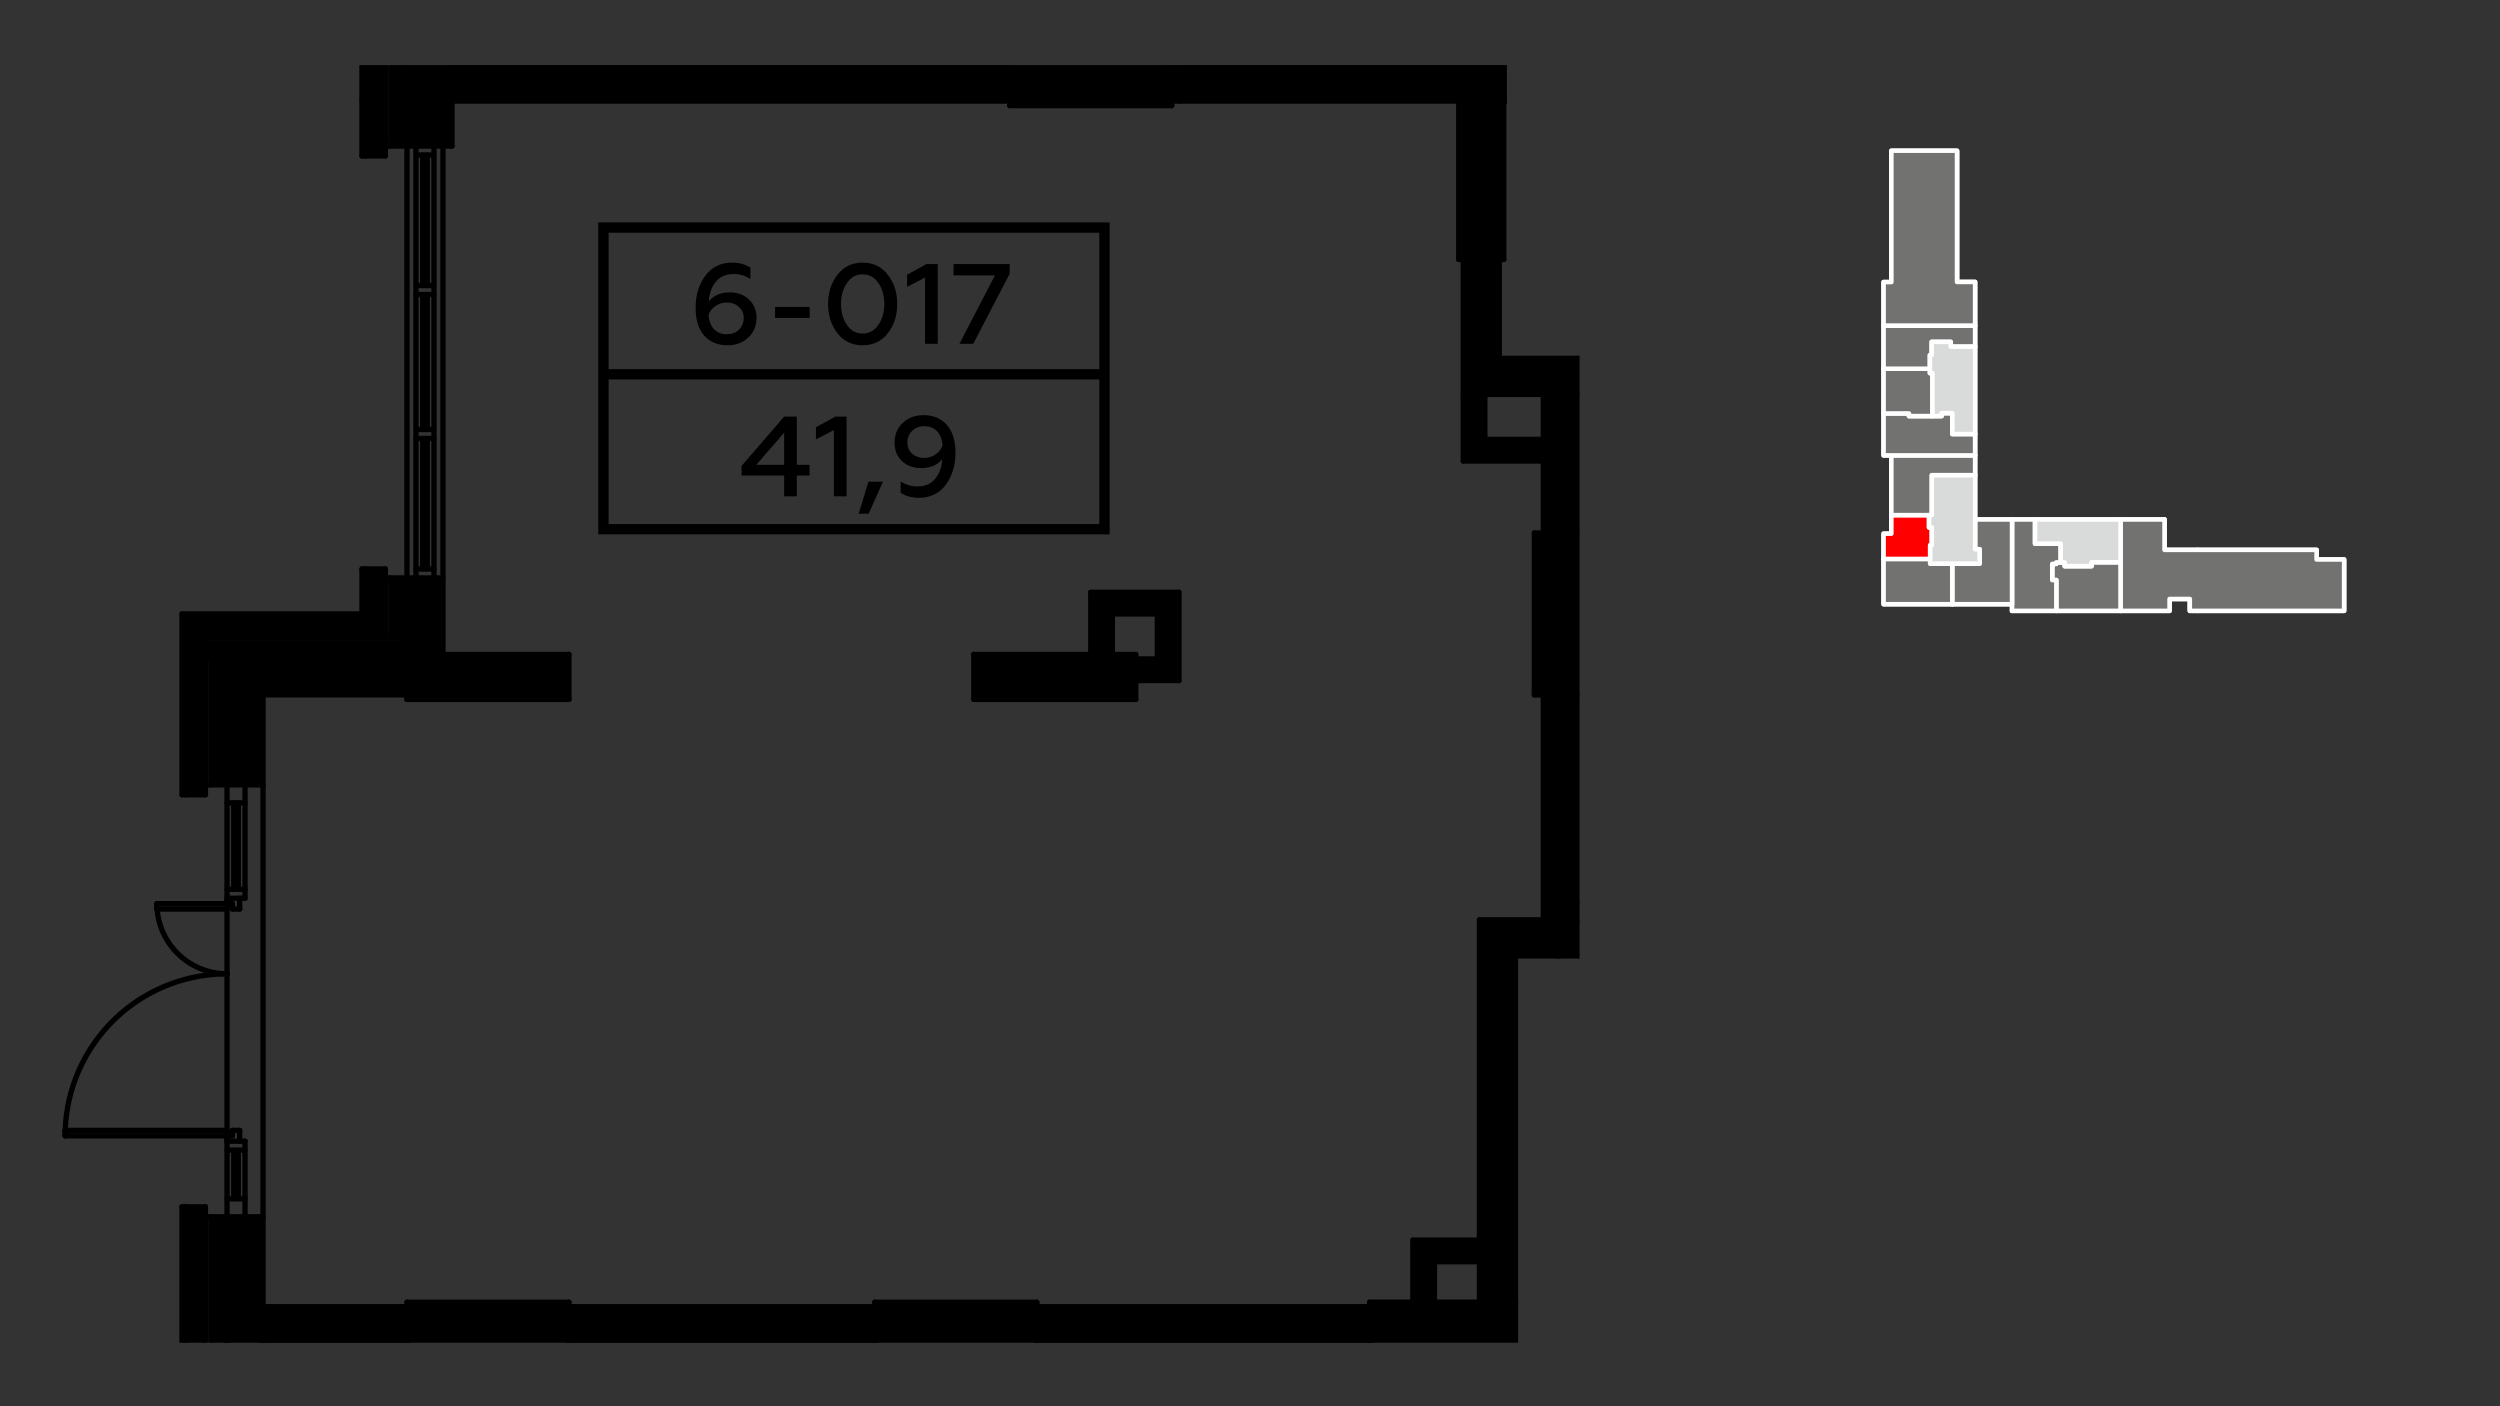 <?xml version="1.0" encoding="UTF-8"?>
<!DOCTYPE svg PUBLIC "-//W3C//DTD SVG 1.1//EN" "http://www.w3.org/Graphics/SVG/1.1/DTD/svg11.dtd">
<!-- Creator: CorelDRAW 2020 (64-Bit) -->
<svg xmlns="http://www.w3.org/2000/svg" xml:space="preserve" width="100%" height="100%" version="1.1" style="shape-rendering:geometricPrecision; text-rendering:geometricPrecision; image-rendering:optimizeQuality; fill-rule:evenodd; clip-rule:evenodd"
viewBox="0 0 13933.7 7837.7"
 xmlns:xlink="http://www.w3.org/1999/xlink"
 xmlns:xodm="http://www.corel.com/coreldraw/odm/2003">
 <rect x="0" y="0" width="13933.7" height="7837.7" fill="#333333" stroke="none"/>
 <defs>
  <style type="text/css">
   <![CDATA[
    .str1 {stroke:white;stroke-width:25.4;stroke-linecap:round;stroke-linejoin:round;stroke-miterlimit:7.661}
    .str0 {stroke:white;stroke-width:25.4;stroke-linecap:round;stroke-linejoin:round;stroke-miterlimit:7.661}
    .fil0 {fill:none}
    .fil6 {fill:black}
    .fil2 {fill:#727271}
    .fil1 {fill:#727271}
    .fil4 {fill:#D9DADA}
    .fil3 {fill:red}
    .fil5 {fill:black;fill-rule:nonzero}
   ]]>
  </style>
 </defs>
 <g id="Слой_x0020_1">
  <polyline class="fil0 str0" points="12064.05,2895.11 12064.05,3064.58 12911.64,3064.57 12911.63,3118.06 13064.91,3118.06 13064.91,3404.61 12204.84,3404.61 12204.84,3338.46 12092.11,3338.46 12092.11,3404.61 11214.14,3404.61 "/>
  <polyline class="fil0 str0" points="11214.14,3404.61 11214.14,3367.6 10498.07,3367.6 10498.07,2974.46 10541.29,2974.46 10541.29,2538.15 10498.1,2538.15 10498.1,1572.11 10541.36,1572.11 10541.36,841.07 10908.03,841.07 10908.03,1571.4 11008.27,1571.4 11008.27,2895.11 12064.05,2895.11 "/>
  <line class="fil0 str0" x1="12248.08" y1="3064.58" x2="12248.08" y2= "3404.61" />
  <line class="fil0 str0" x1="11818.78" y1="2895.11" x2="11818.78" y2= "3404.61" />
  <line class="fil0 str0" x1="11214.14" y1="3367.6" x2="11214.14" y2= "2895.11" />
  <polyline class="fil0 str0" points="11342.21,2895.11 11342.21,3030.23 11485.18,3030.23 11485.18,3134.62 11460.34,3134.62 11460.34,3142.92 11438.24,3142.92 11438.24,3232.98 11460.94,3232.98 11460.94,3404.61 "/>
  <polyline class="fil0 str0" points="11485.18,3134.62 11507.35,3134.62 11507.35,3155.58 11657.21,3155.58 11657.21,3133.87 "/>
  <line class="fil0 str0" x1="11657.21" y1="3133.87" x2="11818.78" y2= "3133.87" />
  <polyline class="fil0 str0" points="11008.27,2895.11 11008.27,3061.19 11033.51,3061.19 11033.51,3141.35 10880.89,3141.35 "/>
  <polyline class="fil0 str0" points="10880.89,3367.6 10880.89,3141.35 10757.9,3141.34 10757.9,3115.11 10498.07,3115.11 "/>
  <polyline class="fil0 str0" points="10757.9,3115.11 10757.9,3038.37 10766.94,3038.37 10766.94,2939.7 10751.45,2939.7 10751.45,2870.97 10767.07,2870.97 10767.07,2648.64 11008.27,2648.64 "/>
  <line class="fil0 str0" x1="10751.45" y1="2870.97" x2="10541.29" y2= "2870.97" />
  <line class="fil0 str0" x1="10537.83" y1="2538.15" x2="11008.27" y2= "2538.15" />
  <polyline class="fil0 str0" points="10498.07,2304.51 10639.56,2304.51 10639.56,2319.11 10821.43,2319.11 10821.43,2302.73 10881.25,2302.73 10881.25,2419.3 11008.27,2419.3 "/>
  <polyline class="fil0 str0" points="10498.1,2055.13 10756.28,2055.13 10756.28,2079.72 10770.41,2079.72 10770.41,2319.11 "/>
  <polyline class="fil0 str0" points="10756.28,2055.13 10756.28,1979.13 10766.2,1979.13 10766.2,1905.44 10872.4,1905.44 10872.4,1932.21 11008.27,1932.21 "/>
  <line class="fil0 str0" x1="10498.07" y1="1814.89" x2="11008.27" y2= "1814.89" />
  <polygon class="fil1 str1" points="11818.67,2895.11 11818.67,3404.61 12092.11,3404.61 12092.11,3338.46 12204.84,3338.46 12204.84,3404.61 13064.91,3404.61 13064.91,3118.06 12911.63,3118.06 12911.64,3064.57 12064.05,3064.58 12064.05,2895.11 "/>
  <polygon class="fil2 str1" points="11818.78,3404.61 11818.78,3133.87 11657.21,3133.87 11657.21,3155.58 11507.35,3155.58 11507.35,3134.62 11485.18,3134.62 11460.34,3134.62 11460.34,3142.92 11438.24,3142.92 11438.24,3232.98 11460.94,3232.98 11460.94,3404.61 "/>
  <polygon class="fil1 str1" points="11460.94,3404.61 11460.94,3232.98 11438.24,3232.98 11438.24,3142.92 11460.34,3142.92 11460.34,3134.62 11485.18,3134.62 11485.18,3030.23 11342.21,3030.23 11342.21,2895.11 11214.14,2895.11 11214.14,3367.6 11214.14,3404.61 "/>
  <polygon class="fil1 str1" points="11214.14,3367.6 11214.14,2895.11 11008.27,2895.11 11008.27,3061.19 11033.51,3061.19 11033.51,3141.35 10880.89,3141.35 10880.89,3367.6 "/>
  <polygon class="fil1 str1" points="10880.89,3367.6 10880.89,3141.35 10757.9,3141.34 10757.9,3115.11 10498.07,3115.11 10498.07,3367.6 "/>
  <polygon class="fil3 str1" points="10498.07,3115.11 10757.9,3115.11 10757.9,3038.37 10766.94,3038.37 10766.94,2939.7 10751.45,2939.7 10751.45,2870.97 10541.29,2870.97 10541.29,2974.46 10498.07,2974.46 "/>
  <polygon class="fil2 str1" points="10541.29,2870.97 10751.45,2870.97 10767.07,2870.97 10767.07,2648.64 11008.27,2648.64 11008.27,2538.15 10541.29,2538.15 "/>
  <polygon class="fil2 str1" points="10541.29,2538.15 11008.27,2538.15 11008.27,2419.3 10881.25,2419.3 10881.25,2302.73 10821.43,2302.73 10821.43,2319.11 10770.41,2319.11 10639.56,2319.11 10639.56,2304.51 10498.1,2304.51 10498.1,2538.15 10537.83,2538.15 "/>
  <polygon class="fil2 str1" points="10639.56,2319.11 10770.41,2319.11 10770.41,2079.72 10756.28,2079.72 10756.28,2055.13 10498.1,2055.13 10498.07,2304.51 10639.56,2304.51 "/>
  <polygon class="fil2 str1" points="10498.1,2055.13 10756.28,2055.13 10756.28,1979.13 10766.2,1979.13 10766.2,1905.44 10872.4,1905.44 10872.4,1932.21 11008.27,1932.21 11008.27,1814.89 10498.1,1814.89 "/>
  <polygon class="fil1 str1" points="10498.1,1814.89 11008.27,1814.89 11008.27,1571.4 10907.48,1571.4 10907.48,839.85 10541.36,839.85 10541.36,1572.11 10498.1,1572.11 "/>
  <polygon class="fil4 str1" points="10766.2,1905.44 10766.2,1979.13 10756.28,1979.13 10756.28,2055.13 10756.28,2079.72 10770.41,2079.72 10770.41,2319.11 10821.43,2319.11 10821.43,2302.73 10881.25,2302.73 10881.25,2419.3 11008.27,2419.3 11008.27,1932.21 10872.4,1932.21 10872.4,1905.44 "/>
  <polygon class="fil4 str1" points="11008.27,2648.64 10767.07,2648.64 10767.07,2870.97 10751.45,2870.97 10751.45,2939.7 10766.94,2939.7 10766.94,3038.37 10757.9,3038.37 10757.9,3115.11 10757.9,3141.34 10880.89,3141.35 11033.51,3141.35 11033.51,3061.19 11008.27,3061.19 11008.27,2895.11 "/>
  <polygon class="fil4 str1" points="11818.78,2895.11 11342.21,2895.11 11342.21,3030.23 11485.18,3030.23 11485.18,3134.62 11507.35,3134.62 11507.35,3155.58 11657.21,3155.58 11657.21,3133.87 11818.78,3133.87 "/>
  <g id="_2795047227200">
   <g>
    <g>
     <path class="fil5" d="M6155.7 1296.99l-2792.35 0 0 -57.42 2792.35 0 28.82 28.71 -28.82 28.71zm0 -57.42l28.82 0 0 28.71 -28.82 -28.71zm-28.82 1710l0 -1681.29 57.64 0 0 1681.29 -28.82 28.71 -28.82 -28.71zm57.64 0l0 28.71 -28.82 0 28.82 -28.71zm-2821.17 -28.71l2792.35 0 0 57.42 -2792.35 0 -28.82 -28.71 28.82 -28.71zm0 57.42l-28.82 0 0 -28.71 28.82 28.71zm28.82 -1710l0 1681.29 -57.64 0 0 -1681.29 28.82 -28.71 28.82 28.71zm-57.64 0l0 -28.71 28.82 0 -28.82 28.71z"/>
    </g>
    <path class="fil5" d="M4055.51 1924.52c45.78,0 83.71,-13.96 114.46,-42.53 30.73,-28.56 46.44,-66.01 46.44,-111.08 0,-42.53 -14.4,-76.17 -42.52,-102.2 -28.13,-26.02 -62.79,-39.35 -104.65,-39.35 -52.33,0 -91.57,16.5 -118.39,50.14 1.97,-42.52 14.39,-78.07 37.28,-107.9 23.56,-29.84 57.56,-44.44 101.38,-44.44 33.37,0 64.75,9.52 92.88,27.93l0 -63.47c-28.78,-18.41 -62.13,-27.93 -100.72,-27.93 -64.1,0 -114.47,24.12 -150.44,72.99 -35.97,48.25 -54.28,107.91 -54.28,179.64 0,65.38 15.69,116.16 47.09,152.98 32.04,36.81 75.87,55.22 131.47,55.22zm-4.59 -61.57c-60.17,0 -96.79,-40.62 -102.03,-106.64 5.89,-19.68 18.97,-36.82 37.94,-50.15 19.62,-13.33 40.55,-20.31 63.44,-20.31 26.82,0 49.71,8.25 67.37,24.12 18.31,15.87 27.47,36.18 27.47,62.21 0,26.02 -9.16,48.24 -26.82,65.38 -17.66,17.14 -40.55,25.39 -67.37,25.39z"/>
    <polygon id="1" class="fil5" points="4512.69,1772.18 4512.69,1710.61 4319.75,1710.61 4319.75,1772.18 "/>
    <path id="2" class="fil5" d="M4807.68 1924.52c58.21,0 105.31,-22.21 139.97,-66.65 35.32,-45.07 52.97,-99.66 52.97,-163.77 0,-64.11 -17.65,-118.06 -52.97,-163.13 -34.66,-45.07 -81.76,-67.28 -139.97,-67.28 -58.21,0 -104.65,22.21 -139.97,67.28 -34.67,45.07 -52.33,99.02 -52.33,163.13 0,64.11 17.66,118.7 52.33,163.77 35.32,44.44 81.76,66.65 139.97,66.65zm0 -65.38c-35.97,0 -64.75,-15.87 -86.99,-47.61 -22.24,-32.37 -33.36,-71.09 -33.36,-117.43 0,-46.33 11.12,-85.05 33.36,-116.79 22.24,-32.37 51.02,-48.24 86.99,-48.24 35.97,0 65.41,15.87 87.64,47.6 22.24,31.74 33.36,71.1 33.36,117.43 0,46.34 -11.12,85.7 -33.36,117.43 -22.23,31.74 -51.67,47.61 -87.64,47.61z"/>
    <polygon id="3" class="fil5" points="5226.28,1916.27 5226.28,1471.94 5163.49,1471.94 5055.56,1530.97 5055.56,1598.89 5155.64,1546.84 5155.64,1916.27 "/>
    <polygon id="4" class="fil5" points="5424.46,1916.27 5627.23,1525.89 5627.23,1471.94 5314.58,1471.94 5314.58,1534.78 5545.46,1534.78 5347.28,1916.27 "/>
    <path class="fil5" d="M4441.06 2766.36l0 -116.16 71.3 0 0 -59.67 -71.3 0 0 -268.5 -70.63 0 -237.43 274.85 0 53.32 237.43 0 0 116.16 70.63 0zm-70.63 -354.83l0 179 -155.68 0 155.68 -179z"/>
    <polygon id="1" class="fil5" points="4718.39,2766.36 4718.39,2322.03 4655.59,2322.03 4547.67,2381.06 4547.67,2448.98 4647.74,2396.93 4647.74,2766.36 "/>
    <polygon id="2" class="fil5" points="4841.35,2862.84 4921.14,2685.11 4840.04,2685.11 4785.76,2862.84 "/>
    <path id="3" class="fil5" d="M5146.8 2313.78c-45.79,0 -84.38,14.6 -115.12,43.16 -30.73,28.56 -45.78,65.38 -45.78,110.45 0,42.53 13.74,76.8 41.86,102.83 28.12,26.02 63.44,38.72 105.31,38.72 52.32,0 91.56,-16.5 118.38,-50.15 -1.97,42.53 -14.39,78.08 -37.94,107.91 -22.89,29.84 -56.9,44.44 -100.72,44.44 -33.36,0 -64.75,-9.53 -92.88,-27.93l0 63.47c28.78,18.41 62.14,27.93 100.73,27.93 64.09,0 114.46,-24.12 150.43,-72.36 35.97,-48.88 54.29,-108.54 54.29,-180.27 0,-65.38 -15.7,-116.16 -47.75,-152.98 -31.39,-36.82 -75.22,-55.22 -130.81,-55.22zm4.58 61.57c60.17,0 96.79,40.62 102.03,106.64 -5.89,19.68 -18.97,36.81 -38.59,50.14 -18.97,13.33 -39.9,20.32 -62.79,20.32 -26.82,0 -49.71,-7.62 -68.02,-23.49 -17.66,-15.87 -26.82,-36.82 -26.82,-62.84 0,-26.03 9.16,-47.61 26.82,-64.75 17.66,-17.14 40.54,-26.02 67.37,-26.02z"/>
    <g>
     <polygon class="fil5" points="6155.68,2114.96 3363.36,2114.96 3363.36,2057.54 6155.68,2057.54 "/>
    </g>
   </g>
   <path class="fil5" d="M2533.85 814.17c0,8.18 -6.66,14.84 -14.84,14.84 -8.18,0 -14.84,-6.66 -14.84,-14.84l0 -451.31 29.68 0 0 451.31z"/>
   <g>
    <path class="fil5" d="M8381.11 528.55c8.18,0 14.82,6.64 14.82,14.82 0,8.18 -6.64,14.82 -14.82,14.82l0 -29.64zm-250.73 0l250.73 0 0 29.64 -250.73 0 0 -29.64zm0 29.64c-8.18,0 -14.82,-6.64 -14.82,-14.82 0,-8.18 6.64,-14.82 14.82,-14.82l0 29.64z"/>
   </g>
   <g>
    <path class="fil5" d="M8115.56 543.37c0,-8.18 6.64,-14.82 14.82,-14.82 8.18,0 14.82,6.64 14.82,14.82l-29.64 0zm0 902.64l0 -902.64 29.64 0 0 902.64 -29.64 0zm29.64 0c0,8.18 -6.64,14.82 -14.82,14.82 -8.18,0 -14.82,-6.64 -14.82,-14.82l29.64 0z"/>
   </g>
   <g>
    <path class="fil5" d="M8130.38 1460.83c-8.18,0 -14.82,-6.64 -14.82,-14.82 0,-8.18 6.64,-14.82 14.82,-14.82l0 29.64zm250.73 0l-250.73 0 0 -29.64 250.73 0 0 29.64zm0 -29.64c8.18,0 14.82,6.64 14.82,14.82 0,8.18 -6.64,14.82 -14.82,14.82l0 -29.64z"/>
   </g>
   <g>
    <path class="fil5" d="M8395.93 1446.01c0,8.18 -6.64,14.82 -14.82,14.82 -8.18,0 -14.82,-6.64 -14.82,-14.82l29.64 0zm0 -902.64l0 902.64 -29.64 0 0 -902.64 29.64 0zm-29.64 0c0,-8.18 6.64,-14.82 14.82,-14.82 8.18,0 14.82,6.64 14.82,14.82l-29.64 0z"/>
   </g>
   <path class="fil5" d="M6545.54 588.51c0,8.18 -6.66,14.84 -14.84,14.84 -8.18,0 -14.85,-6.66 -14.85,-14.84l0 -225.65 29.69 0 0 225.65z"/>
   <path class="fil5" d="M5642.92 362.86l0 225.65c0,8.18 -6.66,14.84 -14.84,14.84 -8.18,0 -14.84,-6.66 -14.84,-14.84l0 -225.65 29.68 0z"/>
   <g>
    <path class="fil5" d="M5628.07 603.32c-8.18,0 -14.82,-6.64 -14.82,-14.82 0,-8.18 6.64,-14.82 14.82,-14.82l0 29.64zm902.64 0l-902.64 0 0 -29.64 902.64 0 0 29.64zm0 -29.64c8.18,0 14.82,6.64 14.82,14.82 0,8.18 -6.64,14.82 -14.82,14.82l0 -29.64z"/>
   </g>
   <g>
    <path class="fil5" d="M6344.94 3898.17c0,8.18 -6.64,14.82 -14.82,14.82 -8.18,0 -14.82,-6.64 -14.82,-14.82l29.64 0zm0 -250.73l0 250.73 -29.64 0 0 -250.73 29.64 0zm-29.64 0c0,-8.18 6.64,-14.82 14.82,-14.82 8.18,0 14.82,6.64 14.82,14.82l-29.64 0z"/>
   </g>
   <g>
    <path class="fil5" d="M6330.12 3632.62c8.18,0 14.82,6.64 14.82,14.82 0,8.18 -6.64,14.82 -14.82,14.82l0 -29.64zm-902.63 0l902.63 0 0 29.64 -902.63 0 0 -29.64zm0 29.64c-8.18,0 -14.82,-6.64 -14.82,-14.82 0,-8.18 6.64,-14.82 14.82,-14.82l0 29.64z"/>
   </g>
   <g>
    <path class="fil5" d="M5412.67 3647.44c0,-8.18 6.64,-14.82 14.82,-14.82 8.18,0 14.82,6.64 14.82,14.82l-29.64 0zm0 250.73l0 -250.73 29.64 0 0 250.73 -29.64 0zm29.64 0c0,8.18 -6.64,14.82 -14.82,14.82 -8.18,0 -14.82,-6.64 -14.82,-14.82l29.64 0z"/>
   </g>
   <g>
    <path class="fil5" d="M5427.49 3912.99c-8.18,0 -14.82,-6.64 -14.82,-14.82 0,-8.18 6.64,-14.82 14.82,-14.82l0 29.64zm902.63 0l-902.63 0 0 -29.64 902.63 0 0 29.64zm0 -29.64c8.18,0 14.82,6.64 14.82,14.82 0,8.18 -6.64,14.82 -14.82,14.82l0 -29.64z"/>
   </g>
   <g>
    <path class="fil5" d="M3185.72 3898.17c0,8.18 -6.64,14.82 -14.82,14.82 -8.18,0 -14.82,-6.64 -14.82,-14.82l29.64 0zm0 -250.73l0 250.73 -29.64 0 0 -250.73 29.64 0zm-29.64 0c0,-8.18 6.64,-14.82 14.82,-14.82 8.18,0 14.82,6.64 14.82,14.82l-29.64 0z"/>
   </g>
   <g>
    <path class="fil5" d="M3170.9 3632.62c8.18,0 14.82,6.64 14.82,14.82 0,8.18 -6.64,14.82 -14.82,14.82l0 -29.64zm-902.64 0l902.64 0 0 29.64 -902.64 0 0 -29.64zm0 29.64c-8.18,0 -14.82,-6.64 -14.82,-14.82 0,-8.18 6.64,-14.82 14.82,-14.82l0 29.64z"/>
   </g>
   <path class="fil5" d="M2283.11 362.86l0 3535.32c0,8.18 -6.67,14.84 -14.85,14.84 -8.17,0 -14.84,-6.66 -14.84,-14.84l0 -3535.32 29.69 0z"/>
   <g>
    <path class="fil5" d="M2268.26 3912.99c-8.18,0 -14.82,-6.64 -14.82,-14.82 0,-8.18 6.64,-14.82 14.82,-14.82l0 29.64zm902.64 0l-902.64 0 0 -29.64 902.64 0 0 29.64zm0 -29.64c8.18,0 14.82,6.64 14.82,14.82 0,8.18 -6.64,14.82 -14.82,14.82l0 -29.64z"/>
   </g>
   <path class="fil5" d="M3156.07 7483.65l0 -225.69c0,-8.18 6.67,-14.84 14.84,-14.84 8.18,0 14.85,6.66 14.85,14.84l0 225.69 -29.69 0z"/>
   <g>
    <path class="fil5" d="M3170.9 7243.16c8.18,0 14.82,6.64 14.82,14.82 0,8.18 -6.64,14.82 -14.82,14.82l0 -29.64zm-902.64 0l902.64 0 0 29.64 -902.64 0 0 -29.64zm0 29.64c-8.18,0 -14.82,-6.64 -14.82,-14.82 0,-8.18 6.64,-14.82 14.82,-14.82l0 29.64z"/>
   </g>
   <path class="fil5" d="M2253.42 7257.96c0,-8.18 6.67,-14.84 14.84,-14.84 8.18,0 14.85,6.66 14.85,14.84l0 225.69 -29.69 0 0 -225.69z"/>
   <path class="fil5" d="M5763.69 7483.65l0 -225.69c0,-8.18 6.66,-14.84 14.84,-14.84 8.18,0 14.84,6.66 14.84,14.84l0 225.69 -29.68 0z"/>
   <g>
    <path class="fil5" d="M5778.51 7243.16c8.18,0 14.82,6.64 14.82,14.82 0,8.18 -6.64,14.82 -14.82,14.82l0 -29.64zm-902.63 0l902.63 0 0 29.64 -902.63 0 0 -29.64zm0 29.64c-8.18,0 -14.82,-6.64 -14.82,-14.82 0,-8.18 6.64,-14.82 14.82,-14.82l0 29.64z"/>
   </g>
   <path class="fil5" d="M4861.04 7257.96c0,-8.18 6.66,-14.84 14.84,-14.84 8.18,0 14.84,6.66 14.84,14.84l0 225.69 -29.68 0 0 -225.69z"/>
   <path class="fil6" d="M8461.2 7243.12l0 29.68 -827.26 0c-8.18,0 -14.84,-6.66 -14.84,-14.84 0,-8.18 6.66,-14.84 14.84,-14.84l827.26 0z"/>
   <path class="fil5" d="M7619.1 7257.96c0,-8.18 6.66,-14.84 14.84,-14.84 8.18,0 14.84,6.66 14.84,14.84l0 225.69 -29.68 0 0 -225.69z"/>
   <path class="fil5" d="M8802.33 2985.32l-250.71 0c-8.18,0 -14.84,-6.66 -14.84,-14.84 0,-8.18 6.66,-14.85 14.84,-14.85l250.71 0 0 29.69z"/>
   <g>
    <path class="fil5" d="M8536.79 2970.46c0,-8.18 6.64,-14.82 14.82,-14.82 8.18,0 14.82,6.64 14.82,14.82l-29.64 0zm0 902.63l0 -902.63 29.64 0 0 902.63 -29.64 0zm29.64 0c0,8.18 -6.64,14.82 -14.82,14.82 -8.18,0 -14.82,-6.64 -14.82,-14.82l29.64 0z"/>
   </g>
   <path class="fil5" d="M8551.62 3887.93c-8.18,0 -14.84,-6.66 -14.84,-14.84 0,-8.18 6.66,-14.84 14.84,-14.84l250.71 0 0 29.68 -250.71 0z"/>
   <path class="fil5" d="M1250.51 3672.45c0,-8.17 6.66,-14.84 14.84,-14.84 8.18,0 14.84,6.67 14.84,14.84l0 3811.2 -29.68 0 0 -3811.2z"/>
   <g>
    <path class="fil5" d="M2268.26 3657.65c8.18,0 14.82,6.64 14.82,14.82 0,8.18 -6.64,14.82 -14.82,14.82l0 -29.64zm-1123.28 0l1123.28 0 0 29.64 -1123.28 0 0 -29.64zm0 29.64c-8.18,0 -14.82,-6.64 -14.82,-14.82 0,-8.18 6.64,-14.82 14.82,-14.82l0 29.64z"/>
   </g>
   <g>
    <path class="fil5" d="M1465.92 3887.87c-8.18,0 -14.82,-6.64 -14.82,-14.82 0,-8.18 6.64,-14.82 14.82,-14.82l0 29.64zm802.34 0l-802.34 0 0 -29.64 802.34 0 0 29.64zm0 -29.64c8.18,0 14.82,6.64 14.82,14.82 0,8.18 -6.64,14.82 -14.82,14.82l0 -29.64z"/>
   </g>
   <g>
    <path class="fil5" d="M8586.94 2198.2c0,-8.18 6.64,-14.82 14.82,-14.82 8.18,0 14.82,6.64 14.82,14.82l-29.64 0zm0 772.26l0 -772.26 29.64 0 0 772.26 -29.64 0zm29.64 0c0,8.18 -6.64,14.82 -14.82,14.82 -8.18,0 -14.82,-6.64 -14.82,-14.82l29.64 0z"/>
   </g>
   <g>
    <path class="fil5" d="M8601.76 5111.93c8.18,0 14.82,6.64 14.82,14.82 0,8.18 -6.64,14.82 -14.82,14.82l0 -29.64zm-356.04 0l356.04 0 0 29.64 -356.04 0 0 -29.64zm0 29.64c-8.18,0 -14.82,-6.64 -14.82,-14.82 0,-8.18 6.64,-14.82 14.82,-14.82l0 29.64z"/>
   </g>
   <path class="fil5" d="M8446.29 5342.19c-8.18,0 -14.84,-6.67 -14.84,-14.85 0,-8.17 6.66,-14.84 14.84,-14.84l356.04 0 0 29.69 -135.16 0 -220.88 0z"/>
   <g>
    <path class="fil5" d="M8461.12 7257.98c0,8.18 -6.64,14.82 -14.82,14.82 -8.18,0 -14.82,-6.64 -14.82,-14.82l29.64 0zm0 -1930.64l0 1930.64 -29.64 0 0 -1930.64 29.64 0zm-29.64 0c0,-8.18 6.64,-14.82 14.82,-14.82 8.18,0 14.82,6.64 14.82,14.82l-29.64 0z"/>
   </g>
   <g>
    <path class="fil5" d="M8230.9 5126.75c0,-8.18 6.64,-14.82 14.82,-14.82 8.18,0 14.82,6.64 14.82,14.82l-29.64 0zm0 2131.23l0 -2131.23 29.64 0 0 2131.23 -29.64 0zm29.64 0c0,8.18 -6.64,14.82 -14.82,14.82 -8.18,0 -14.82,-6.64 -14.82,-14.82l29.64 0z"/>
   </g>
   <g>
    <path class="fil5" d="M8140.64 1446.01c0,-8.18 6.64,-14.82 14.82,-14.82 8.18,0 14.82,6.64 14.82,14.82l-29.64 0zm0 1123.28l0 -1123.28 29.64 0 0 1123.28 -29.64 0zm29.64 0c0,8.18 -6.64,14.82 -14.82,14.82 -8.18,0 -14.82,-6.64 -14.82,-14.82l29.64 0z"/>
   </g>
   <g>
    <path class="fil5" d="M8290.63 2448.94c0,8.18 -6.64,14.82 -14.82,14.82 -8.18,0 -14.82,-6.64 -14.82,-14.82l29.64 0zm0 -250.74l0 250.74 -29.64 0 0 -250.74 29.64 0zm-29.64 0c0,-8.18 6.64,-14.82 14.82,-14.82 8.18,0 14.82,6.64 14.82,14.82l-29.64 0z"/>
   </g>
   <g>
    <path class="fil5" d="M8155.46 2584.11c-8.18,0 -14.82,-6.64 -14.82,-14.82 0,-8.18 6.64,-14.82 14.82,-14.82l0 29.64zm446.3 0l-446.3 0 0 -29.64 446.3 0 0 29.64zm0 -29.64c8.18,0 14.82,6.64 14.82,14.82 0,8.18 -6.64,14.82 -14.82,14.82l0 -29.64z"/>
   </g>
   <g>
    <path class="fil5" d="M8601.76 2434.12c8.18,0 14.82,6.64 14.82,14.82 0,8.18 -6.64,14.82 -14.82,14.82l0 -29.64zm-325.95 0l325.95 0 0 29.64 -325.95 0 0 -29.64zm0 29.64c-8.18,0 -14.82,-6.64 -14.82,-14.82 0,-8.18 6.64,-14.82 14.82,-14.82l0 29.64z"/>
   </g>
   <g>
    <path class="fil5" d="M6214.56 3647.44c0,8.18 -6.64,14.82 -14.82,14.82 -8.18,0 -14.82,-6.64 -14.82,-14.82l29.64 0zm0 -225.66l0 225.66 -29.64 0 0 -225.66 29.64 0zm-29.64 0c0,-8.18 6.64,-14.82 14.82,-14.82 8.18,0 14.82,6.64 14.82,14.82l-29.64 0z"/>
   </g>
   <g>
    <path class="fil5" d="M6064.57 3301.42c0,-8.18 6.64,-14.82 14.82,-14.82 8.18,0 14.82,6.64 14.82,14.82l-29.64 0zm0 346.02l0 -346.02 29.64 0 0 346.02 -29.64 0zm29.64 0c0,8.18 -6.64,14.82 -14.82,14.82 -8.18,0 -14.82,-6.64 -14.82,-14.82l29.64 0z"/>
   </g>
   <g>
    <path class="fil5" d="M6199.74 3436.6c-8.18,0 -14.82,-6.64 -14.82,-14.82 0,-8.18 6.64,-14.82 14.82,-14.82l0 29.64zm250.74 0l-250.74 0 0 -29.64 250.74 0 0 29.64zm0 -29.64c8.18,0 14.82,6.64 14.82,14.82 0,8.18 -6.64,14.82 -14.82,14.82l0 -29.64z"/>
   </g>
   <g>
    <path class="fil5" d="M6570.83 3286.6c8.18,0 14.82,6.64 14.82,14.82 0,8.18 -6.64,14.82 -14.82,14.82l0 -29.64zm-491.44 0l491.44 0 0 29.64 -491.44 0 0 -29.64zm0 29.64c-8.18,0 -14.82,-6.64 -14.82,-14.82 0,-8.18 6.64,-14.82 14.82,-14.82l0 29.64z"/>
   </g>
   <g>
    <path class="fil5" d="M6450.48 3657.69c8.18,0 14.82,6.64 14.82,14.82 0,8.18 -6.64,14.82 -14.82,14.82l0 -29.64zm-120.36 0l120.36 0 0 29.64 -120.36 0 0 -29.64zm0 29.64c-8.18,0 -14.82,-6.64 -14.82,-14.82 0,-8.18 6.64,-14.82 14.82,-14.82l0 29.64z"/>
   </g>
   <g>
    <path class="fil5" d="M6585.65 3792.86c0,8.18 -6.64,14.82 -14.82,14.82 -8.18,0 -14.82,-6.64 -14.82,-14.82l29.64 0zm0 -491.44l0 491.44 -29.64 0 0 -491.44 29.64 0zm-29.64 0c0,-8.18 6.64,-14.82 14.82,-14.82 8.18,0 14.82,6.64 14.82,14.82l-29.64 0z"/>
   </g>
   <g>
    <path class="fil5" d="M6435.66 3421.78c0,-8.18 6.64,-14.82 14.82,-14.82 8.18,0 14.82,6.64 14.82,14.82l-29.64 0zm0 250.73l0 -250.73 29.64 0 0 250.73 -29.64 0zm29.64 0c0,8.18 -6.64,14.82 -14.82,14.82 -8.18,0 -14.82,-6.64 -14.82,-14.82l29.64 0z"/>
   </g>
   <path class="fil5" d="M5642.92 362.86c0,8.18 -6.66,14.84 -14.84,14.84l-3109.07 0c-8.18,0 -14.84,-6.66 -14.84,-14.84l3138.75 0z"/>
   <g>
    <path class="fil5" d="M2519 578.25c-8.18,0 -14.82,-6.64 -14.82,-14.82 0,-8.18 6.64,-14.82 14.82,-14.82l0 29.64zm3109.07 0l-3109.07 0 0 -29.64 3109.07 0 0 29.64zm0 -29.64c8.18,0 14.82,6.64 14.82,14.82 0,8.18 -6.64,14.82 -14.82,14.82l0 -29.64z"/>
   </g>
   <path class="fil6" d="M8398.62 377.7l0 -14.84 -1832.62 0c0,8.18 6.67,14.84 14.85,14.84l1817.77 0z"/>
   <path class="fil5" d="M6595.69 362.86l0 200.56c0,8.18 -6.67,14.84 -14.84,14.84 -8.18,0 -14.85,-6.66 -14.85,-14.84l0 -200.56 29.69 0z"/>
   <g>
    <path class="fil5" d="M6501.54 578.25c-8.6,0 -15.58,-6.64 -15.58,-14.82 0,-8.18 6.98,-14.82 15.58,-14.82l0 29.64zm1628.84 0l-1628.84 0 0 -29.64 1628.84 0 0 29.64zm0 -29.64c8.6,0 15.58,6.64 15.58,14.82 0,8.18 -6.98,14.82 -15.58,14.82l0 -29.64z"/>
   </g>
   <g>
    <path class="fil5" d="M7633.93 7268.23c8.18,0 14.82,6.64 14.82,14.82 0,8.18 -6.64,14.82 -14.82,14.82l0 -29.64zm-1855.42 0l1855.42 0 0 29.64 -1855.42 0 0 -29.64zm0 29.64c-8.18,0 -14.82,-6.64 -14.82,-14.82 0,-8.18 6.64,-14.82 14.82,-14.82l0 29.64z"/>
   </g>
   <path class="fil5" d="M5763.69 7483.65c0,-8.18 6.66,-14.84 14.84,-14.84l1855.41 0c8.18,0 14.84,6.66 14.84,14.84l-1885.09 0z"/>
   <g>
    <path class="fil5" d="M4875.88 7268.23c8.18,0 14.82,6.64 14.82,14.82 0,8.18 -6.64,14.82 -14.82,14.82l0 -29.64zm-1704.98 0l1704.98 0 0 29.64 -1704.98 0 0 -29.64zm0 29.64c-8.18,0 -14.82,-6.64 -14.82,-14.82 0,-8.18 6.64,-14.82 14.82,-14.82l0 29.64z"/>
   </g>
   <path class="fil5" d="M3156.07 7483.65c0,-8.18 6.67,-14.84 14.84,-14.84l1704.97 0c8.18,0 14.84,6.66 14.84,14.84l-1734.65 0z"/>
   <g>
    <path class="fil5" d="M2268.26 7268.23c8.18,0 14.82,6.64 14.82,14.82 0,8.18 -6.64,14.82 -14.82,14.82l0 -29.64zm-802.34 0l802.34 0 0 29.64 -802.34 0 0 -29.64zm0 29.64c-8.18,0 -14.82,-6.64 -14.82,-14.82 0,-8.18 6.64,-14.82 14.82,-14.82l0 29.64z"/>
   </g>
   <path class="fil5" d="M1451.07 7483.65c0,-8.18 6.66,-14.84 14.84,-14.84l802.35 0c8.18,0 14.85,6.66 14.85,14.84l-832.04 0z"/>
   <g>
    <path class="fil5" d="M8009.81 7257.98c0,8.18 -6.64,14.82 -14.82,14.82 -8.18,0 -14.82,-6.64 -14.82,-14.82l29.64 0zm0 -225.66l0 225.66 -29.64 0 0 -225.66 29.64 0zm-29.64 0c0,-8.18 6.64,-14.82 14.82,-14.82 8.18,0 14.82,6.64 14.82,14.82l-29.64 0z"/>
   </g>
   <g>
    <path class="fil5" d="M7859.81 6911.97c0,-8.18 6.64,-14.82 14.82,-14.82 8.18,0 14.82,6.64 14.82,14.82l-29.64 0zm0 346.01l0 -346.01 29.64 0 0 346.01 -29.64 0zm29.64 0c0,8.18 -6.64,14.82 -14.82,14.82 -8.18,0 -14.82,-6.64 -14.82,-14.82l29.64 0z"/>
   </g>
   <g>
    <path class="fil5" d="M7994.99 7047.14c-8.18,0 -14.82,-6.64 -14.82,-14.82 0,-8.18 6.64,-14.82 14.82,-14.82l0 29.64zm250.73 0l-250.73 0 0 -29.64 250.73 0 0 29.64zm0 -29.64c8.18,0 14.82,6.64 14.82,14.82 0,8.18 -6.64,14.82 -14.82,14.82l0 -29.64z"/>
   </g>
   <g>
    <path class="fil5" d="M8245.72 6897.15c8.18,0 14.82,6.64 14.82,14.82 0,8.18 -6.64,14.82 -14.82,14.82l0 -29.64zm-371.09 0l371.09 0 0 29.64 -371.09 0 0 -29.64zm0 29.64c-8.18,0 -14.82,-6.64 -14.82,-14.82 0,-8.18 6.64,-14.82 14.82,-14.82l0 29.64z"/>
   </g>
   <path class="fil6" d="M8667.17 5342.19l29.68 0 0 -14.85c0,-8.17 -6.66,-14.84 -14.84,-14.84 -8.18,0 -14.84,6.67 -14.84,14.84l0 14.85z"/>
   <polygon class="fil6" points="8787.49,1982.77 8802.33,1982.77 8802.33,5342.19 8787.49,5342.19 "/>
   <g>
    <path class="fil5" d="M2468.85 3206.37c8.18,0 14.82,6.64 14.82,14.82 0,8.18 -6.64,14.82 -14.82,14.82l0 -29.64zm-320.94 0l320.94 0 0 29.64 -320.94 0 0 -29.64zm0 29.64c-8.18,0 -14.82,-6.64 -14.82,-14.82 0,-8.18 6.64,-14.82 14.82,-14.82l0 29.64z"/>
   </g>
   <g>
    <path class="fil5" d="M1465.92 6766.77c8.18,0 14.82,6.64 14.82,14.82 0,8.18 -6.64,14.82 -14.82,14.82l0 -29.64zm-320.94 0l320.94 0 0 29.64 -320.94 0 0 -29.64zm0 29.64c-8.18,0 -14.82,-6.64 -14.82,-14.82 0,-8.18 6.64,-14.82 14.82,-14.82l0 29.64z"/>
   </g>
   <g>
    <path class="fil5" d="M1144.98 4389.38c-8.18,0 -14.82,-6.64 -14.82,-14.82 0,-8.18 6.64,-14.82 14.82,-14.82l0 29.64zm320.94 0l-320.94 0 0 -29.64 320.94 0 0 29.64zm0 -29.64c8.18,0 14.82,6.64 14.82,14.82 0,8.18 -6.64,14.82 -14.82,14.82l0 -29.64z"/>
   </g>
   <g>
    <path class="fil5" d="M2268.26 3537.3c8.18,0 14.82,6.64 14.82,14.82 0,8.18 -6.64,14.82 -14.82,14.82l0 -29.64zm-1123.28 0l1123.28 0 0 29.64 -1123.28 0 0 -29.64zm0 29.64c-8.18,0 -14.82,-6.64 -14.82,-14.82 0,-8.18 6.64,-14.82 14.82,-14.82l0 29.64z"/>
   </g>
   <g>
    <path class="fil5" d="M2268.26 3567.38c8.18,0 14.82,6.64 14.82,14.82 0,8.18 -6.64,14.82 -14.82,14.82l0 -29.64zm-1123.28 0l1123.28 0 0 29.64 -1123.28 0 0 -29.64zm0 29.64c-8.18,0 -14.82,-6.64 -14.82,-14.82 0,-8.18 6.64,-14.82 14.82,-14.82l0 29.64z"/>
   </g>
   <g>
    <path class="fil5" d="M2147.91 828.98c-8.18,0 -14.82,-6.64 -14.82,-14.82 0,-8.18 6.64,-14.82 14.82,-14.82l0 29.64zm371.09 0l-371.09 0 0 -29.64 371.09 0 0 29.64zm0 -29.64c8.18,0 14.82,6.64 14.82,14.82 0,8.18 -6.64,14.82 -14.82,14.82l0 -29.64z"/>
   </g>
   <g>
    <path class="fil5" d="M2163.18 3221.19c0,-8.18 6.64,-14.82 14.82,-14.82 8.18,0 14.82,6.64 14.82,14.82l-29.64 0zm0 330.93l0 -330.93 29.64 0 0 330.93 -29.64 0zm29.64 0c0,8.18 -6.64,14.82 -14.82,14.82 -8.18,0 -14.82,-6.64 -14.82,-14.82l29.64 0z"/>
   </g>
   <g>
    <path class="fil5" d="M1160.25 3672.47c0,-8.18 6.64,-14.82 14.82,-14.82 8.18,0 14.82,6.64 14.82,14.82l-29.64 0zm0 702.09l0 -702.09 29.64 0 0 702.09 -29.64 0zm29.64 0c0,8.18 -6.64,14.82 -14.82,14.82 -8.18,0 -14.82,-6.64 -14.82,-14.82l29.64 0z"/>
   </g>
   <path class="fil5" d="M1160.24 6781.6c0,-8.18 6.66,-14.84 14.84,-14.84 8.18,0 14.84,6.66 14.84,14.84l0 702.05 -29.68 0 0 -702.05z"/>
   <path class="fil5" d="M2192.84 362.86l0 451.31c0,8.18 -6.66,14.84 -14.84,14.84 -8.18,0 -14.85,-6.66 -14.85,-14.84l0 -451.31 29.69 0z"/>
   <g>
    <path class="fil5" d="M2017.53 3406.92c8.18,0 14.82,6.64 14.82,14.82 0,8.18 -6.64,14.82 -14.82,14.82l0 -29.64zm-1002.93 0l1002.93 0 0 29.64 -1002.93 0 0 -29.64zm0 29.64c-8.18,0 -14.82,-6.64 -14.82,-14.82 0,-8.18 6.64,-14.82 14.82,-14.82l0 29.64z"/>
   </g>
   <g>
    <path class="fil5" d="M1034.66 3456.61c-8.18,0 -14.82,-6.64 -14.82,-14.82 0,-8.18 6.64,-14.82 14.82,-14.82l0 29.64zm1002.93 0l-1002.93 0 0 -29.64 1002.93 0 0 29.64zm0 -29.64c8.18,0 14.82,6.64 14.82,14.82 0,8.18 -6.64,14.82 -14.82,14.82l0 -29.64z"/>
   </g>
   <g>
    <path class="fil5" d="M999.78 3421.74c0,-8.18 6.64,-14.82 14.82,-14.82 8.18,0 14.82,6.64 14.82,14.82l-29.64 0zm0 1007.98l0 -1007.98 29.64 0 0 1007.98 -29.64 0zm29.64 0c0,8.18 -6.64,14.82 -14.82,14.82 -8.18,0 -14.82,-6.64 -14.82,-14.82l29.64 0z"/>
   </g>
   <g>
    <path class="fil5" d="M1014.6 4444.54c-8.18,0 -14.82,-6.64 -14.82,-14.82 0,-8.18 6.64,-14.82 14.82,-14.82l0 29.64zm130.38 0l-130.38 0 0 -29.64 130.38 0 0 29.64zm0 -29.64c8.18,0 14.82,6.64 14.82,14.82 0,8.18 -6.64,14.82 -14.82,14.82l0 -29.64z"/>
   </g>
   <g>
    <path class="fil5" d="M1159.8 4429.72c0,8.18 -6.64,14.82 -14.82,14.82 -8.18,0 -14.82,-6.64 -14.82,-14.82l29.64 0zm0 -877.6l0 877.6 -29.64 0 0 -877.6 29.64 0zm-29.64 0c0,-8.18 6.64,-14.82 14.82,-14.82 8.18,0 14.82,6.64 14.82,14.82l-29.64 0z"/>
   </g>
   <path class="fil5" d="M999.76 6726.42c0,-8.18 6.67,-14.84 14.85,-14.84 8.18,0 14.84,6.66 14.84,14.84l0 757.23 -29.69 0 0 -757.23z"/>
   <path class="fil5" d="M1130.15 7483.65l0 -757.23c0,-8.18 6.66,-14.84 14.84,-14.84 8.18,0 14.85,6.66 14.85,14.84l0 757.23 -29.69 0z"/>
   <g>
    <path class="fil5" d="M1144.98 6711.61c8.18,0 14.82,6.64 14.82,14.82 0,8.18 -6.64,14.82 -14.82,14.82l0 -29.64zm-130.38 0l130.38 0 0 29.64 -130.38 0 0 -29.64zm0 29.64c-8.18,0 -14.82,-6.64 -14.82,-14.82 0,-8.18 6.64,-14.82 14.82,-14.82l0 29.64z"/>
   </g>
   <path class="fil5" d="M1019.82 7483.65l0 -757.23c0,-8.18 6.67,-14.84 14.85,-14.84 8.17,0 14.84,6.66 14.84,14.84l0 757.23 -29.69 0z"/>
   <g>
    <path class="fil5" d="M1049.48 4429.72c0,8.18 -6.64,14.82 -14.82,14.82 -8.18,0 -14.82,-6.64 -14.82,-14.82l29.64 0zm0 -987.93l0 987.93 -29.64 0 0 -987.93 29.64 0zm-29.64 0c0,-8.18 6.64,-14.82 14.82,-14.82 8.18,0 14.82,6.64 14.82,14.82l-29.64 0z"/>
   </g>
   <path class="fil5" d="M8802.33 2012.46l-446.27 0c-8.18,0 -14.84,-6.66 -14.84,-14.84 0,-8.18 6.66,-14.85 14.84,-14.85l446.27 0 0 29.69z"/>
   <path class="fil5" d="M8155.46 2213.05c-8.18,0 -14.84,-6.66 -14.84,-14.84 0,-8.18 6.66,-14.84 14.84,-14.84l646.87 0 0 29.68 -646.87 0z"/>
   <g>
    <path class="fil5" d="M8370.86 1997.62c0,8.18 -6.64,14.82 -14.82,14.82 -8.18,0 -14.82,-6.64 -14.82,-14.82l29.64 0zm0 -551.61l0 551.61 -29.64 0 0 -551.61 29.64 0zm-29.64 0c0,-8.18 6.64,-14.82 14.82,-14.82 8.18,0 14.82,6.64 14.82,14.82l-29.64 0z"/>
   </g>
   <path class="fil6" d="M8398.62 578.26l0 -29.68 -17.51 0c-8.18,0 -14.84,6.66 -14.84,14.84 0,8.18 6.66,14.84 14.84,14.84l17.51 0z"/>
   <path class="fil5" d="M8802.33 5046.32c-8.18,0 -14.84,-6.66 -14.84,-14.84 0,-8.18 6.66,-14.84 14.84,-14.84l0 29.68z"/>
   <path class="fil5" d="M8802.33 5146.62c-8.18,0 -14.84,-6.66 -14.84,-14.84 0,-8.18 6.66,-14.84 14.84,-14.84l0 29.68z"/>
   <g>
    <path class="fil5" d="M2483.67 3647.44c0,8.18 -6.64,14.82 -14.82,14.82 -8.18,0 -14.82,-6.64 -14.82,-14.82l29.64 0zm0 -2833.28l0 2833.28 -29.64 0 0 -2833.28 29.64 0zm-29.64 0c0,-8.18 6.64,-14.82 14.82,-14.82 8.18,0 14.82,6.64 14.82,14.82l-29.64 0z"/>
   </g>
   <path class="fil5" d="M1451.07 3873.05c0,-8.18 6.66,-14.84 14.84,-14.84 8.18,0 14.84,6.66 14.84,14.84l0 3610.6 -29.68 0 0 -3610.6z"/>
   <g>
    <path class="fil5" d="M8586.94 3873.09c0,-8.18 6.64,-14.82 14.82,-14.82 8.18,0 14.82,6.64 14.82,14.82l-29.64 0zm0 1253.66l0 -1253.66 29.64 0 0 1253.66 -29.64 0zm29.64 0c0,8.18 -6.64,14.82 -14.82,14.82 -8.18,0 -14.82,-6.64 -14.82,-14.82l29.64 0z"/>
   </g>
   <g>
    <path class="fil5" d="M2395.91 3171.04c0,8.18 -6.64,14.82 -14.82,14.82 -8.18,0 -14.82,-6.64 -14.82,-14.82l29.64 0zm0 -727.12l0 727.12 -29.64 0 0 -727.12 29.64 0zm-29.64 0c0,-8.18 6.64,-14.82 14.82,-14.82 8.18,0 14.82,6.64 14.82,14.82l-29.64 0z"/>
   </g>
   <g>
    <path class="fil5" d="M2341.2 2443.92c0,-8.18 6.64,-14.82 14.82,-14.82 8.18,0 14.82,6.64 14.82,14.82l-29.64 0zm0 727.12l0 -727.12 29.64 0 0 727.12 -29.64 0zm29.64 0c0,8.18 -6.64,14.82 -14.82,14.82 -8.18,0 -14.82,-6.64 -14.82,-14.82l29.64 0z"/>
   </g>
   <g>
    <path class="fil5" d="M2395.91 2393.77c0,8.18 -6.64,14.82 -14.82,14.82 -8.18,0 -14.82,-6.64 -14.82,-14.82l29.64 0zm0 -752.19l0 752.19 -29.64 0 0 -752.19 29.64 0zm-29.64 0c0,-8.18 6.64,-14.82 14.82,-14.82 8.18,0 14.82,6.64 14.82,14.82l-29.64 0z"/>
   </g>
   <g>
    <path class="fil5" d="M2341.2 1641.58c0,-8.18 6.64,-14.82 14.82,-14.82 8.18,0 14.82,6.64 14.82,14.82l-29.64 0zm0 752.19l0 -752.19 29.64 0 0 752.19 -29.64 0zm29.64 0c0,8.18 -6.64,14.82 -14.82,14.82 -8.18,0 -14.82,-6.64 -14.82,-14.82l29.64 0z"/>
   </g>
   <g>
    <path class="fil5" d="M2318.41 879.13c-8.18,0 -14.82,-6.64 -14.82,-14.82 0,-8.18 6.64,-14.82 14.82,-14.82l0 29.64zm100.29 0l-100.29 0 0 -29.64 100.29 0 0 29.64zm0 -29.64c8.18,0 14.82,6.64 14.82,14.82 0,8.18 -6.64,14.82 -14.82,14.82l0 -29.64z"/>
   </g>
   <g>
    <path class="fil5" d="M2433.52 3221.19c0,8.18 -6.64,14.82 -14.82,14.82 -8.18,0 -14.82,-6.64 -14.82,-14.82l29.64 0zm0 -2407.03l0 2407.03 -29.64 0 0 -2407.03 29.64 0zm-29.64 0c0,-8.18 6.64,-14.82 14.82,-14.82 8.18,0 14.82,6.64 14.82,14.82l-29.64 0z"/>
   </g>
   <g>
    <path class="fil5" d="M2418.7 3156.22c8.18,0 14.82,6.64 14.82,14.82 0,8.18 -6.64,14.82 -14.82,14.82l0 -29.64zm-100.29 0l100.29 0 0 29.64 -100.29 0 0 -29.64zm0 29.64c-8.18,0 -14.82,-6.64 -14.82,-14.82 0,-8.18 6.64,-14.82 14.82,-14.82l0 29.64z"/>
   </g>
   <g>
    <path class="fil5" d="M2303.59 814.16c0,-8.18 6.64,-14.82 14.82,-14.82 8.18,0 14.82,6.64 14.82,14.82l-29.64 0zm0 2407.03l0 -2407.03 29.64 0 0 2407.03 -29.64 0zm29.64 0c0,8.18 -6.64,14.82 -14.82,14.82 -8.18,0 -14.82,-6.64 -14.82,-14.82l29.64 0z"/>
   </g>
   <g>
    <path class="fil5" d="M2418.7 2378.95c8.18,0 14.82,6.64 14.82,14.82 0,8.18 -6.64,14.82 -14.82,14.82l0 -29.64zm-100.29 0l100.29 0 0 29.64 -100.29 0 0 -29.64zm0 29.64c-8.18,0 -14.82,-6.64 -14.82,-14.82 0,-8.18 6.64,-14.82 14.82,-14.82l0 29.64z"/>
   </g>
   <g>
    <path class="fil5" d="M2318.41 2458.74c-8.18,0 -14.82,-6.64 -14.82,-14.82 0,-8.18 6.64,-14.82 14.82,-14.82l0 29.64zm100.29 0l-100.29 0 0 -29.64 100.29 0 0 29.64zm0 -29.64c8.18,0 14.82,6.64 14.82,14.82 0,8.18 -6.64,14.82 -14.82,14.82l0 -29.64z"/>
   </g>
   <g>
    <path class="fil5" d="M2395.91 1591.43c0,8.18 -6.64,14.82 -14.82,14.82 -8.18,0 -14.82,-6.64 -14.82,-14.82l29.64 0zm0 -727.12l0 727.12 -29.64 0 0 -727.12 29.64 0zm-29.64 0c0,-8.18 6.64,-14.82 14.82,-14.82 8.18,0 14.82,6.64 14.82,14.82l-29.64 0z"/>
   </g>
   <g>
    <path class="fil5" d="M2341.2 864.31c0,-8.18 6.64,-14.82 14.82,-14.82 8.18,0 14.82,6.64 14.82,14.82l-29.64 0zm0 727.12l0 -727.12 29.64 0 0 727.12 -29.64 0zm29.64 0c0,8.18 -6.64,14.82 -14.82,14.82 -8.18,0 -14.82,-6.64 -14.82,-14.82l29.64 0z"/>
   </g>
   <g>
    <path class="fil5" d="M2418.7 1576.61c8.18,0 14.82,6.64 14.82,14.82 0,8.18 -6.64,14.82 -14.82,14.82l0 -29.64zm-100.29 0l100.29 0 0 29.64 -100.29 0 0 -29.64zm0 29.64c-8.18,0 -14.82,-6.64 -14.82,-14.82 0,-8.18 6.64,-14.82 14.82,-14.82l0 29.64z"/>
   </g>
   <g>
    <path class="fil5" d="M2318.41 1656.4c-8.18,0 -14.82,-6.64 -14.82,-14.82 0,-8.18 6.64,-14.82 14.82,-14.82l0 29.64zm100.29 0l-100.29 0 0 -29.64 100.29 0 0 29.64zm0 -29.64c8.18,0 14.82,6.64 14.82,14.82 0,8.18 -6.64,14.82 -14.82,14.82l0 -29.64z"/>
   </g>
   <g>
    <path class="fil5" d="M1380.45 6781.59c0,8.18 -6.64,14.82 -14.82,14.82 -8.18,0 -14.82,-6.64 -14.82,-14.82l29.64 0zm0 -421.23l0 421.23 -29.64 0 0 -421.23 29.64 0zm-29.64 0c0,-8.18 6.64,-14.82 14.82,-14.82 8.18,0 14.82,6.64 14.82,14.82l-29.64 0z"/>
   </g>
   <g>
    <path class="fil5" d="M1365.63 6666.47c8.18,0 14.82,6.64 14.82,14.82 0,8.18 -6.64,14.82 -14.82,14.82l0 -29.64zm-100.29 0l100.29 0 0 29.64 -100.29 0 0 -29.64zm0 29.64c-8.18,0 -14.82,-6.64 -14.82,-14.82 0,-8.18 6.64,-14.82 14.82,-14.82l0 29.64z"/>
   </g>
   <g>
    <path class="fil5" d="M1320.95 6300.18c0,-8.18 6.64,-14.82 14.82,-14.82 8.18,0 14.82,6.64 14.82,14.82l-29.64 0zm0 60.18l0 -60.18 29.64 0 0 60.18 -29.64 0zm29.64 0c0,8.18 -6.64,14.82 -14.82,14.82 -8.18,0 -14.82,-6.64 -14.82,-14.82l29.64 0z"/>
   </g>
   <g>
    <path class="fil5" d="M1295.65 6315.45c8.18,0 14.82,6.64 14.82,14.82 0,8.18 -6.64,14.82 -14.82,14.82l0 -29.64zm-932.72 0l932.72 0 0 29.64 -932.72 0 0 -29.64zm0 29.64c-8.18,0 -14.82,-6.64 -14.82,-14.82 0,-8.18 6.64,-14.82 14.82,-14.82l0 29.64z"/>
   </g>
   <g>
    <path class="fil5" d="M1350.59 5066.58c0,8.18 -6.64,14.82 -14.82,14.82 -8.18,0 -14.82,-6.64 -14.82,-14.82l29.64 0zm0 -60.18l0 60.18 -29.64 0 0 -60.18 29.64 0zm-29.64 0c0,-8.18 6.64,-14.82 14.82,-14.82 8.18,0 14.82,6.64 14.82,14.82l-29.64 0z"/>
   </g>
   <g>
    <path class="fil5" d="M859.6 5036.49c0,-8.18 6.64,-14.82 14.82,-14.82 8.18,0 14.82,6.64 14.82,14.82l-29.64 0zm0 30.09l0 -30.09 29.64 0 0 30.09 -29.64 0zm29.64 0c0,8.18 -6.64,14.82 -14.82,14.82 -8.18,0 -14.82,-6.64 -14.82,-14.82l29.64 0z"/>
   </g>
   <g>
    <path class="fil5" d="M1288.13 4474.85c0,-8.18 6.64,-14.82 14.82,-14.82 8.18,0 14.82,6.64 14.82,14.82l-29.64 0zm0 481.41l0 -481.41 29.64 0 0 481.41 -29.64 0zm29.64 0c0,8.18 -6.64,14.82 -14.82,14.82 -8.18,0 -14.82,-6.64 -14.82,-14.82l29.64 0z"/>
   </g>
   <g>
    <path class="fil5" d="M1365.63 6345.54c8.18,0 14.82,6.64 14.82,14.82 0,8.18 -6.64,14.82 -14.82,14.82l0 -29.64zm-100.29 0l100.29 0 0 29.64 -100.29 0 0 -29.64zm0 29.64c-8.18,0 -14.82,-6.64 -14.82,-14.82 0,-8.18 6.64,-14.82 14.82,-14.82l0 29.64z"/>
   </g>
   <g>
    <path class="fil5" d="M2017.53 884.14c-8.18,0 -14.82,-6.64 -14.82,-14.82 0,-8.18 6.64,-14.82 14.82,-14.82l0 29.64zm130.38 0l-130.38 0 0 -29.64 130.38 0 0 29.64zm0 -29.64c8.18,0 14.82,6.64 14.82,14.82 0,8.18 -6.64,14.82 -14.82,14.82l0 -29.64z"/>
   </g>
   <g>
    <path class="fil5" d="M2147.91 548.61c8.18,0 14.82,6.64 14.82,14.82 0,8.18 -6.64,14.82 -14.82,14.82l0 -29.64zm-130.38 0l130.38 0 0 29.64 -130.38 0 0 -29.64zm0 29.64c-8.18,0 -14.82,-6.64 -14.82,-14.82 0,-8.18 6.64,-14.82 14.82,-14.82l0 29.64z"/>
   </g>
   <g>
    <path class="fil5" d="M2002.71 3171.04c0,-8.18 6.64,-14.82 14.82,-14.82 8.18,0 14.82,6.64 14.82,14.82l-29.64 0zm0 250.7l0 -250.7 29.64 0 0 250.7 -29.64 0zm29.64 0c0,8.18 -6.64,14.82 -14.82,14.82 -8.18,0 -14.82,-6.64 -14.82,-14.82l29.64 0z"/>
   </g>
   <g>
    <path class="fil5" d="M2162.73 3552.12c0,8.18 -6.64,14.82 -14.82,14.82 -8.18,0 -14.82,-6.64 -14.82,-14.82l29.64 0zm0 -381.08l0 381.08 -29.64 0 0 -381.08 29.64 0zm-29.64 0c0,-8.18 6.64,-14.82 14.82,-14.82 8.18,0 14.82,6.64 14.82,14.82l-29.64 0z"/>
   </g>
   <g>
    <path class="fil5" d="M2147.91 3156.22c8.18,0 14.82,6.64 14.82,14.82 0,8.18 -6.64,14.82 -14.82,14.82l0 -29.64zm-130.38 0l130.38 0 0 29.64 -130.38 0 0 -29.64zm0 29.64c-8.18,0 -14.82,-6.64 -14.82,-14.82 0,-8.18 6.64,-14.82 14.82,-14.82l0 29.64z"/>
   </g>
   <g>
    <path class="fil5" d="M2052.41 3441.79c0,8.18 -6.64,14.82 -14.82,14.82 -8.18,0 -14.82,-6.64 -14.82,-14.82l29.64 0zm0 -270.75l0 270.75 -29.64 0 0 -270.75 29.64 0zm-29.64 0c0,-8.18 6.64,-14.82 14.82,-14.82 8.18,0 14.82,6.64 14.82,14.82l-29.64 0z"/>
   </g>
   <path class="fil5" d="M2032.36 362.86l0 506.45c0,8.18 -6.66,14.84 -14.84,14.84 -8.18,0 -14.84,-6.66 -14.84,-14.84l0 -506.45 29.68 0z"/>
   <path class="fil5" d="M2162.75 869.31c0,8.18 -6.66,14.84 -14.84,14.84 -8.18,0 -14.85,-6.66 -14.85,-14.84l0 -506.45 29.69 0 0 506.45z"/>
   <path class="fil5" d="M2052.42 869.31c0,8.18 -6.66,14.84 -14.84,14.84 -8.18,0 -14.84,-6.66 -14.84,-14.84l0 -506.45 29.68 0 0 506.45z"/>
   <g>
    <path class="fil5" d="M1295.65 5081.4c-8.18,0 -14.82,-6.64 -14.82,-14.82 0,-8.18 6.64,-14.82 14.82,-14.82l0 29.64zm40.12 0l-40.12 0 0 -29.64 40.12 0 0 29.64zm0 -29.64c8.18,0 14.82,6.64 14.82,14.82 0,8.18 -6.64,14.82 -14.82,14.82l0 -29.64z"/>
   </g>
   <g>
    <path class="fil5" d="M1310.47 5066.58c0,8.18 -6.64,14.82 -14.82,14.82 -8.18,0 -14.82,-6.64 -14.82,-14.82l29.64 0zm0 -30.09l0 30.09 -29.64 0 0 -30.09 29.64 0zm-29.64 0c0,-8.18 6.64,-14.82 14.82,-14.82 8.18,0 14.82,6.64 14.82,14.82l-29.64 0z"/>
   </g>
   <g>
    <path class="fil5" d="M874.42 5081.4c-8.18,0 -14.82,-6.64 -14.82,-14.82 0,-8.18 6.64,-14.82 14.82,-14.82l0 29.64zm391.14 0l-391.14 0 0 -29.64 391.14 0 0 29.64zm0 -29.64c8.18,0 14.82,6.64 14.82,14.82 0,8.18 -6.64,14.82 -14.82,14.82l0 -29.64z"/>
   </g>
   <g>
    <path class="fil5" d="M859.6 5036.49c0,-8.18 6.64,-14.82 14.82,-14.82 8.18,0 14.82,6.64 14.82,14.82l-29.64 0zm139.86 266.1l-20.96 20.96 0 0 -7.04 -7.21 -6.84 -7.37 -6.64 -7.53 -6.44 -7.66 -6.24 -7.81 -6.04 -7.95 -5.84 -8.09 -5.61 -8.21 -5.42 -8.34 -5.2 -8.46 -4.99 -8.57 -4.78 -8.69 -4.55 -8.8 -4.35 -8.9 -4.12 -9 -3.91 -9.11 -3.67 -9.19 -3.46 -9.29 -3.21 -9.37 -3 -9.43 -2.77 -9.53 -2.54 -9.6 -2.3 -9.65 -2.06 -9.72 -1.84 -9.79 -1.59 -9.84 -1.36 -9.89 -1.11 -9.94 -0.86 -9.97 -0.62 -10.02 -0.38 -10.05 -0.12 -10.08 29.64 0 0.12 9.34 0.34 9.33 0.58 9.28 0.8 9.25 1.03 9.2 1.26 9.17 1.47 9.12 1.7 9.07 1.92 9.02 2.14 8.95 2.34 8.9 2.57 8.81 2.78 8.77 2.99 8.69 3.2 8.59 3.41 8.53 3.61 8.43 3.82 8.34 4.03 8.26 4.23 8.16 4.42 8.05 4.63 7.95 4.82 7.84 5.02 7.74 5.21 7.61 5.4 7.49 5.6 7.37 5.78 7.23 5.98 7.12 6.16 6.97 6.34 6.83 6.52 6.69 0 0zm266.1 110.22l0 29.64 -10.08 -0.12 -10.05 -0.38 -10.02 -0.62 -9.97 -0.86 -9.94 -1.11 -9.89 -1.36 -9.84 -1.59 -9.78 -1.84 -9.72 -2.06 -9.66 -2.3 -9.59 -2.54 -9.53 -2.77 -9.44 -3 -9.37 -3.21 -9.28 -3.46 -9.19 -3.67 -9.1 -3.91 -9.02 -4.12 -8.9 -4.35 -8.79 -4.55 -8.7 -4.78 -8.57 -4.99 -8.46 -5.2 -8.33 -5.42 -8.22 -5.61 -8.08 -5.84 -7.95 -6.04 -7.81 -6.23 -7.68 -6.45 -7.51 -6.64 -7.37 -6.84 -7.22 -7.04 20.96 -20.96 6.68 6.52 6.85 6.34 6.97 6.16 7.1 5.97 7.25 5.79 7.37 5.6 7.48 5.4 7.62 5.21 7.73 5.02 7.84 4.82 7.95 4.63 8.06 4.42 8.15 4.23 8.26 4.03 8.34 3.82 8.44 3.61 8.53 3.41 8.6 3.2 8.67 2.99 8.76 2.78 8.83 2.57 8.89 2.34 8.96 2.14 9.02 1.92 9.06 1.7 9.12 1.47 9.17 1.26 9.2 1.03 9.25 0.8 9.28 0.58 9.33 0.34 9.34 0.12zm0 0c8.18,0 14.82,6.64 14.82,14.82 0,8.18 -6.64,14.82 -14.82,14.82l0 -29.64z"/>
   </g>
   <g>
    <path class="fil5" d="M1265.34 4489.67c-8.18,0 -14.82,-6.64 -14.82,-14.82 0,-8.18 6.64,-14.82 14.82,-14.82l0 29.64zm100.29 0l-100.29 0 0 -29.64 100.29 0 0 29.64zm0 -29.64c8.18,0 14.82,6.64 14.82,14.82 0,8.18 -6.64,14.82 -14.82,14.82l0 -29.64z"/>
   </g>
   <g>
    <path class="fil5" d="M1380.45 5006.4c0,8.18 -6.64,14.82 -14.82,14.82 -8.18,0 -14.82,-6.64 -14.82,-14.82l29.64 0zm0 -631.84l0 631.84 -29.64 0 0 -631.84 29.64 0zm-29.64 0c0,-8.18 6.64,-14.82 14.82,-14.82 8.18,0 14.82,6.64 14.82,14.82l-29.64 0z"/>
   </g>
   <g>
    <path class="fil5" d="M1265.34 5021.22c-8.18,0 -14.82,-6.64 -14.82,-14.82 0,-8.18 6.64,-14.82 14.82,-14.82l0 29.64zm100.29 0l-100.29 0 0 -29.64 100.29 0 0 29.64zm0 -29.64c8.18,0 14.82,6.64 14.82,14.82 0,8.18 -6.64,14.82 -14.82,14.82l0 -29.64z"/>
   </g>
   <g>
    <path class="fil5" d="M1280.38 6360.36c0,8.18 -6.64,14.82 -14.82,14.82 -8.18,0 -14.82,-6.64 -14.82,-14.82l29.64 0zm0 -60.18l0 60.18 -29.64 0 0 -60.18 29.64 0zm-29.64 0c0,-8.18 6.64,-14.82 14.82,-14.82 8.18,0 14.82,6.64 14.82,14.82l-29.64 0z"/>
   </g>
   <g>
    <path class="fil5" d="M362.93 6315c-8.18,0 -14.82,-6.64 -14.82,-14.82 0,-8.18 6.64,-14.82 14.82,-14.82l0 29.64zm902.63 0l-902.63 0 0 -29.64 902.63 0 0 29.64zm0 -29.64c8.18,0 14.82,6.64 14.82,14.82 0,8.18 -6.64,14.82 -14.82,14.82l0 -29.64z"/>
   </g>
   <g>
    <path class="fil5" d="M1295.65 5021.67c8.18,0 14.82,6.64 14.82,14.82 0,8.18 -6.64,14.82 -14.82,14.82l0 -29.64zm-421.23 0l421.23 0 0 29.64 -421.23 0 0 -29.64zm0 29.64c-8.18,0 -14.82,-6.64 -14.82,-14.82 0,-8.18 6.64,-14.82 14.82,-14.82l0 29.64z"/>
   </g>
   <g>
    <path class="fil5" d="M1288.13 6410.5c0,-8.18 6.64,-14.82 14.82,-14.82 8.18,0 14.82,6.64 14.82,14.82l-29.64 0zm0 270.79l0 -270.79 29.64 0 0 270.79 -29.64 0zm29.64 0c0,8.18 -6.64,14.82 -14.82,14.82 -8.18,0 -14.82,-6.64 -14.82,-14.82l29.64 0z"/>
   </g>
   <g>
    <path class="fil5" d="M1342.84 4956.26c0,8.18 -6.64,14.82 -14.82,14.82 -8.18,0 -14.82,-6.64 -14.82,-14.82l29.64 0zm0 -481.41l0 481.41 -29.64 0 0 -481.41 29.64 0zm-29.64 0c0,-8.18 6.64,-14.82 14.82,-14.82 8.18,0 14.82,6.64 14.82,14.82l-29.64 0z"/>
   </g>
   <g>
    <path class="fil5" d="M1365.63 4941.44c8.18,0 14.82,6.64 14.82,14.82 0,8.18 -6.64,14.82 -14.82,14.82l0 -29.64zm-100.29 0l100.29 0 0 29.64 -100.29 0 0 -29.64zm0 29.64c-8.18,0 -14.82,-6.64 -14.82,-14.82 0,-8.18 6.64,-14.82 14.82,-14.82l0 29.64z"/>
   </g>
   <g>
    <path class="fil5" d="M1295.65 6315c-8.18,0 -14.82,-6.64 -14.82,-14.82 0,-8.18 6.64,-14.82 14.82,-14.82l0 29.64zm40.12 0l-40.12 0 0 -29.64 40.12 0 0 29.64zm0 -29.64c8.18,0 14.82,6.64 14.82,14.82 0,8.18 -6.64,14.82 -14.82,14.82l0 -29.64z"/>
   </g>
   <g>
    <path class="fil5" d="M1280.83 6300.18c0,-8.18 6.64,-14.82 14.82,-14.82 8.18,0 14.82,6.64 14.82,14.82l-29.64 0zm0 30.09l0 -30.09 29.64 0 0 30.09 -29.64 0zm29.64 0c0,8.18 -6.64,14.82 -14.82,14.82 -8.18,0 -14.82,-6.64 -14.82,-14.82l29.64 0z"/>
   </g>
   <g>
    <path class="fil5" d="M377.75 6330.27c0,8.18 -6.64,14.82 -14.82,14.82 -8.18,0 -14.82,-6.64 -14.82,-14.82l29.64 0zm0 -30.09l0 30.09 -29.64 0 0 -30.09 29.64 0zm-29.64 0c0,-8.18 6.64,-14.82 14.82,-14.82 8.18,0 14.82,6.64 14.82,14.82l-29.64 0z"/>
   </g>
   <g>
    <path class="fil5" d="M1265.56 5412.81c8.18,0 14.82,6.64 14.82,14.82 0,8.18 -6.64,14.82 -14.82,14.82l0 -29.64zm-627.78 289.68l-20.96 -20.96 0 0 16.31 -15.91 16.65 -15.47 17.01 -15.01 17.32 -14.55 17.65 -14.11 17.97 -13.65 18.27 -13.17 18.56 -12.7 18.84 -12.24 19.12 -11.76 19.38 -11.27 19.64 -10.8 19.88 -10.3 20.13 -9.81 20.34 -9.32 20.58 -8.81 20.77 -8.32 20.98 -7.79 21.16 -7.3 21.35 -6.77 21.51 -6.26 21.69 -5.74 21.83 -5.2 21.97 -4.68 22.12 -4.13 22.23 -3.6 22.35 -3.05 22.45 -2.51 22.55 -1.96 22.64 -1.4 22.71 -0.85 22.78 -0.28 0 29.64 -22.04 0.28 -21.99 0.81 -21.9 1.36 -21.81 1.9 -21.73 2.43 -21.63 2.95 -21.51 3.48 -21.4 4.01 -21.27 4.52 -21.13 5.04 -20.97 5.54 -20.83 6.06 -20.65 6.55 -20.48 7.06 -20.3 7.55 -20.11 8.04 -19.9 8.53 -19.7 9.02 -19.47 9.49 -19.24 9.98 -19 10.44 -18.76 10.91 -18.5 11.38 -18.24 11.84 -17.96 12.3 -17.67 12.75 -17.39 13.19 -17.07 13.65 -16.78 14.09 -16.45 14.53 -16.11 14.97 -15.79 15.39 0 0zm-260.03 627.78l-29.64 0 0.28 -22.78 0.85 -22.71 1.4 -22.64 1.96 -22.56 2.51 -22.45 3.05 -22.34 3.6 -22.24 4.13 -22.11 4.68 -21.97 5.2 -21.83 5.74 -21.69 6.26 -21.51 6.77 -21.35 7.3 -21.17 7.79 -20.97 8.32 -20.77 8.81 -20.58 9.32 -20.34 9.81 -20.13 10.3 -19.88 10.79 -19.64 11.28 -19.38 11.75 -19.12 12.24 -18.84 12.7 -18.56 13.19 -18.27 13.64 -17.97 14.1 -17.65 14.56 -17.32 15.01 -17.01 15.46 -16.65 15.91 -16.31 20.96 20.96 -15.39 15.79 -14.96 16.11 -14.53 16.45 -14.1 16.78 -13.64 17.07 -13.2 17.39 -12.75 17.67 -12.3 17.96 -11.84 18.24 -11.37 18.5 -10.92 18.76 -10.43 19 -9.98 19.24 -9.49 19.47 -9.02 19.7 -8.53 19.9 -8.04 20.11 -7.55 20.29 -7.06 20.49 -6.55 20.65 -6.06 20.83 -5.54 20.97 -5.04 21.13 -4.52 21.27 -4.01 21.39 -3.48 21.52 -2.95 21.62 -2.43 21.73 -1.9 21.82 -1.36 21.9 -0.81 21.99 -0.28 22.04zm0 0c0,8.18 -6.64,14.82 -14.82,14.82 -8.18,0 -14.82,-6.64 -14.82,-14.82l29.64 0z"/>
   </g>
   <g>
    <path class="fil5" d="M1280.38 5066.58c0,8.18 -6.64,14.82 -14.82,14.82 -8.18,0 -14.82,-6.64 -14.82,-14.82l29.64 0zm0 -60.18l0 60.18 -29.64 0 0 -60.18 29.64 0zm-29.64 0c0,-8.18 6.64,-14.82 14.82,-14.82 8.18,0 14.82,6.64 14.82,14.82l-29.64 0z"/>
   </g>
   <g>
    <path class="fil5" d="M1342.84 6681.29c0,8.18 -6.64,14.82 -14.82,14.82 -8.18,0 -14.82,-6.64 -14.82,-14.82l29.64 0zm0 -270.79l0 270.79 -29.64 0 0 -270.79 29.64 0zm-29.64 0c0,-8.18 6.64,-14.82 14.82,-14.82 8.18,0 14.82,6.64 14.82,14.82l-29.64 0z"/>
   </g>
   <g>
    <path class="fil5" d="M1265.34 6425.32c-8.18,0 -14.82,-6.64 -14.82,-14.82 0,-8.18 6.64,-14.82 14.82,-14.82l0 29.64zm100.29 0l-100.29 0 0 -29.64 100.29 0 0 29.64zm0 -29.64c8.18,0 14.82,6.64 14.82,14.82 0,8.18 -6.64,14.82 -14.82,14.82l0 -29.64z"/>
   </g>
   <g>
    <path class="fil5" d="M6570.83 3778.04c8.18,0 14.82,6.64 14.82,14.82 0,8.18 -6.64,14.82 -14.82,14.82l0 -29.64zm-240.71 0l240.71 0 0 29.64 -240.71 0 0 -29.64zm0 29.64c-8.18,0 -14.82,-6.64 -14.82,-14.82 0,-8.18 6.64,-14.82 14.82,-14.82l0 29.64z"/>
   </g>
   <polygon class="fil6" points="8398.62,563.42 8398.62,362.86 6477.03,362.86 6477.03,563.42 8115.05,563.42 8115.05,543.36 8380.11,543.36 8380.11,563.42 "/>
   <polygon class="fil6" points="6530.7,588.51 6530.7,362.86 5628.08,362.86 5628.08,563.42 5628.08,588.51 "/>
   <polygon class="fil6" points="8381.11,1446.01 8381.11,563.42 8381.11,543.36 8130.37,543.36 8130.37,563.42 8130.37,1446.01 8155.46,1446.01 8356.06,1446.01 "/>
   <polygon class="fil6" points="8356.06,1997.62 8356.06,1446.01 8155.46,1446.01 8155.46,2198.21 8275.82,2198.21 8601.77,2198.21 8802.33,2198.21 8802.33,1997.62 8682.01,1997.62 "/>
   <polygon class="fil6" points="8601.77,2569.28 8601.77,2448.92 8275.82,2448.92 8275.82,2198.21 8155.46,2198.21 8155.46,2569.28 "/>
   <polygon class="fil6" points="8802.33,2970.48 8802.33,2198.21 8601.77,2198.21 8601.77,2448.92 8601.77,2569.28 8601.77,2970.48 "/>
   <polygon class="fil6" points="8802.33,3873.09 8802.33,2970.48 8601.77,2970.48 8551.62,2970.48 8551.62,3873.09 8601.77,3873.09 "/>
   <polygon class="fil6" points="8802.33,5031.48 8802.33,3873.09 8601.77,3873.09 8601.77,5126.75 8245.73,5126.75 8245.73,6911.95 8245.73,7032.31 8245.73,7257.96 8446.29,7257.96 8446.29,5327.34 8682.01,5327.34 8802.33,5327.34 8802.33,5131.78 "/>
   <polygon class="fil6" points="6330.14,3792.85 6330.14,3672.49 6330.14,3647.44 6199.75,3647.44 6079.39,3647.44 5427.49,3647.44 5427.49,3898.18 6330.14,3898.18 "/>
   <polygon class="fil6" points="6570.82,3792.85 6570.82,3301.42 6079.39,3301.42 6079.39,3647.44 6199.75,3647.44 6199.75,3421.78 6450.49,3421.78 6450.49,3672.49 6330.14,3672.49 6330.14,3792.85 "/>
   <polygon class="fil6" points="8245.73,7032.31 8245.73,6911.95 7874.62,6911.95 7874.62,7257.96 7994.98,7257.96 7994.98,7032.31 "/>
   <polygon class="fil6" points="8461.2,7257.96 8461.2,7483.65 7633.94,7483.65 7633.94,7283.06 7633.94,7257.96 7874.62,7257.96 7994.98,7257.96 8245.73,7257.96 8446.29,7257.96 "/>
   <polygon class="fil6" points="7633.94,7483.65 7633.94,7283.06 5778.53,7283.06 5778.53,7483.65 "/>
   <polygon class="fil6" points="5778.53,7483.65 5778.53,7283.06 5778.53,7257.96 4875.88,7257.96 4875.88,7283.06 4875.88,7483.65 "/>
   <polygon class="fil6" points="4875.88,7483.65 4875.88,7283.06 3170.91,7283.06 3170.91,7483.65 "/>
   <polygon class="fil6" points="1465.91,7483.65 1465.91,7283.06 1465.91,6781.6 1365.61,6781.6 1265.35,6781.6 1265.35,7483.65 "/>
   <polygon class="fil6" points="1265.35,7483.65 1265.35,6781.6 1175.08,6781.6 1175.08,7483.65 "/>
   <polygon class="fil6" points="1144.99,7483.65 1144.99,6781.6 1144.99,6726.42 1034.67,6726.42 1034.67,7483.65 "/>
   <polygon class="fil6" points="2268.26,7483.65 2268.26,7283.06 1465.91,7283.06 1465.91,7483.65 "/>
   <polygon class="fil6" points="3170.91,7483.65 3170.91,7283.06 3170.91,7257.96 2268.26,7257.96 2268.26,7283.06 2268.26,7483.65 "/>
   <polygon class="fil6" points="3170.91,3898.18 3170.91,3647.44 2468.86,3647.44 2268.26,3647.44 2268.26,3672.45 2268.26,3873.05 2268.26,3898.18 "/>
   <polygon class="fil6" points="2468.86,3647.44 2468.86,3221.19 2418.71,3221.19 2318.41,3221.19 2268.26,3221.19 2268.26,3552.13 2268.26,3582.19 2268.26,3647.44 "/>
   <polygon class="fil6" points="2268.26,3552.13 2268.26,3221.19 2178,3221.19 2178,3552.13 "/>
   <polygon class="fil6" points="2147.91,3552.13 2147.91,3221.19 2147.91,3171.04 2037.58,3171.04 2037.58,3441.81 1034.67,3441.81 1034.67,4429.73 1144.99,4429.73 1144.99,4374.55 1144.99,3672.45 1144.99,3582.19 1144.99,3552.13 "/>
   <polygon class="fil6" points="2268.26,3647.44 2268.26,3582.19 1144.99,3582.19 1144.99,3672.45 1175.08,3672.45 1265.35,3672.45 2268.26,3672.45 "/>
   <polygon class="fil6" points="2268.26,3873.05 2268.26,3672.45 1265.35,3672.45 1265.35,4374.55 1365.61,4374.55 1465.91,4374.55 1465.91,3873.05 "/>
   <polygon class="fil6" points="1265.35,4374.55 1265.35,3672.45 1175.08,3672.45 1175.08,4374.55 "/>
   <polygon class="fil6" points="2268.26,814.17 2268.26,362.86 2178,362.86 2178,814.17 "/>
   <polygon class="fil6" points="2147.91,563.42 2147.91,362.86 2037.58,362.86 2037.58,563.42 "/>
   <polygon class="fil6" points="2147.91,814.17 2147.91,563.42 2037.58,563.42 2037.58,869.31 2147.91,869.31 "/>
   <polygon class="fil6" points="2519.01,814.17 2519.01,563.42 2519.01,362.86 2268.26,362.86 2268.26,814.17 2318.41,814.17 2418.71,814.17 2468.86,814.17 "/>
   <polygon class="fil6" points="2519.01,563.42 5628.08,563.42 5628.08,362.86 2519.01,362.86 "/>
  </g>
 </g>
</svg>

